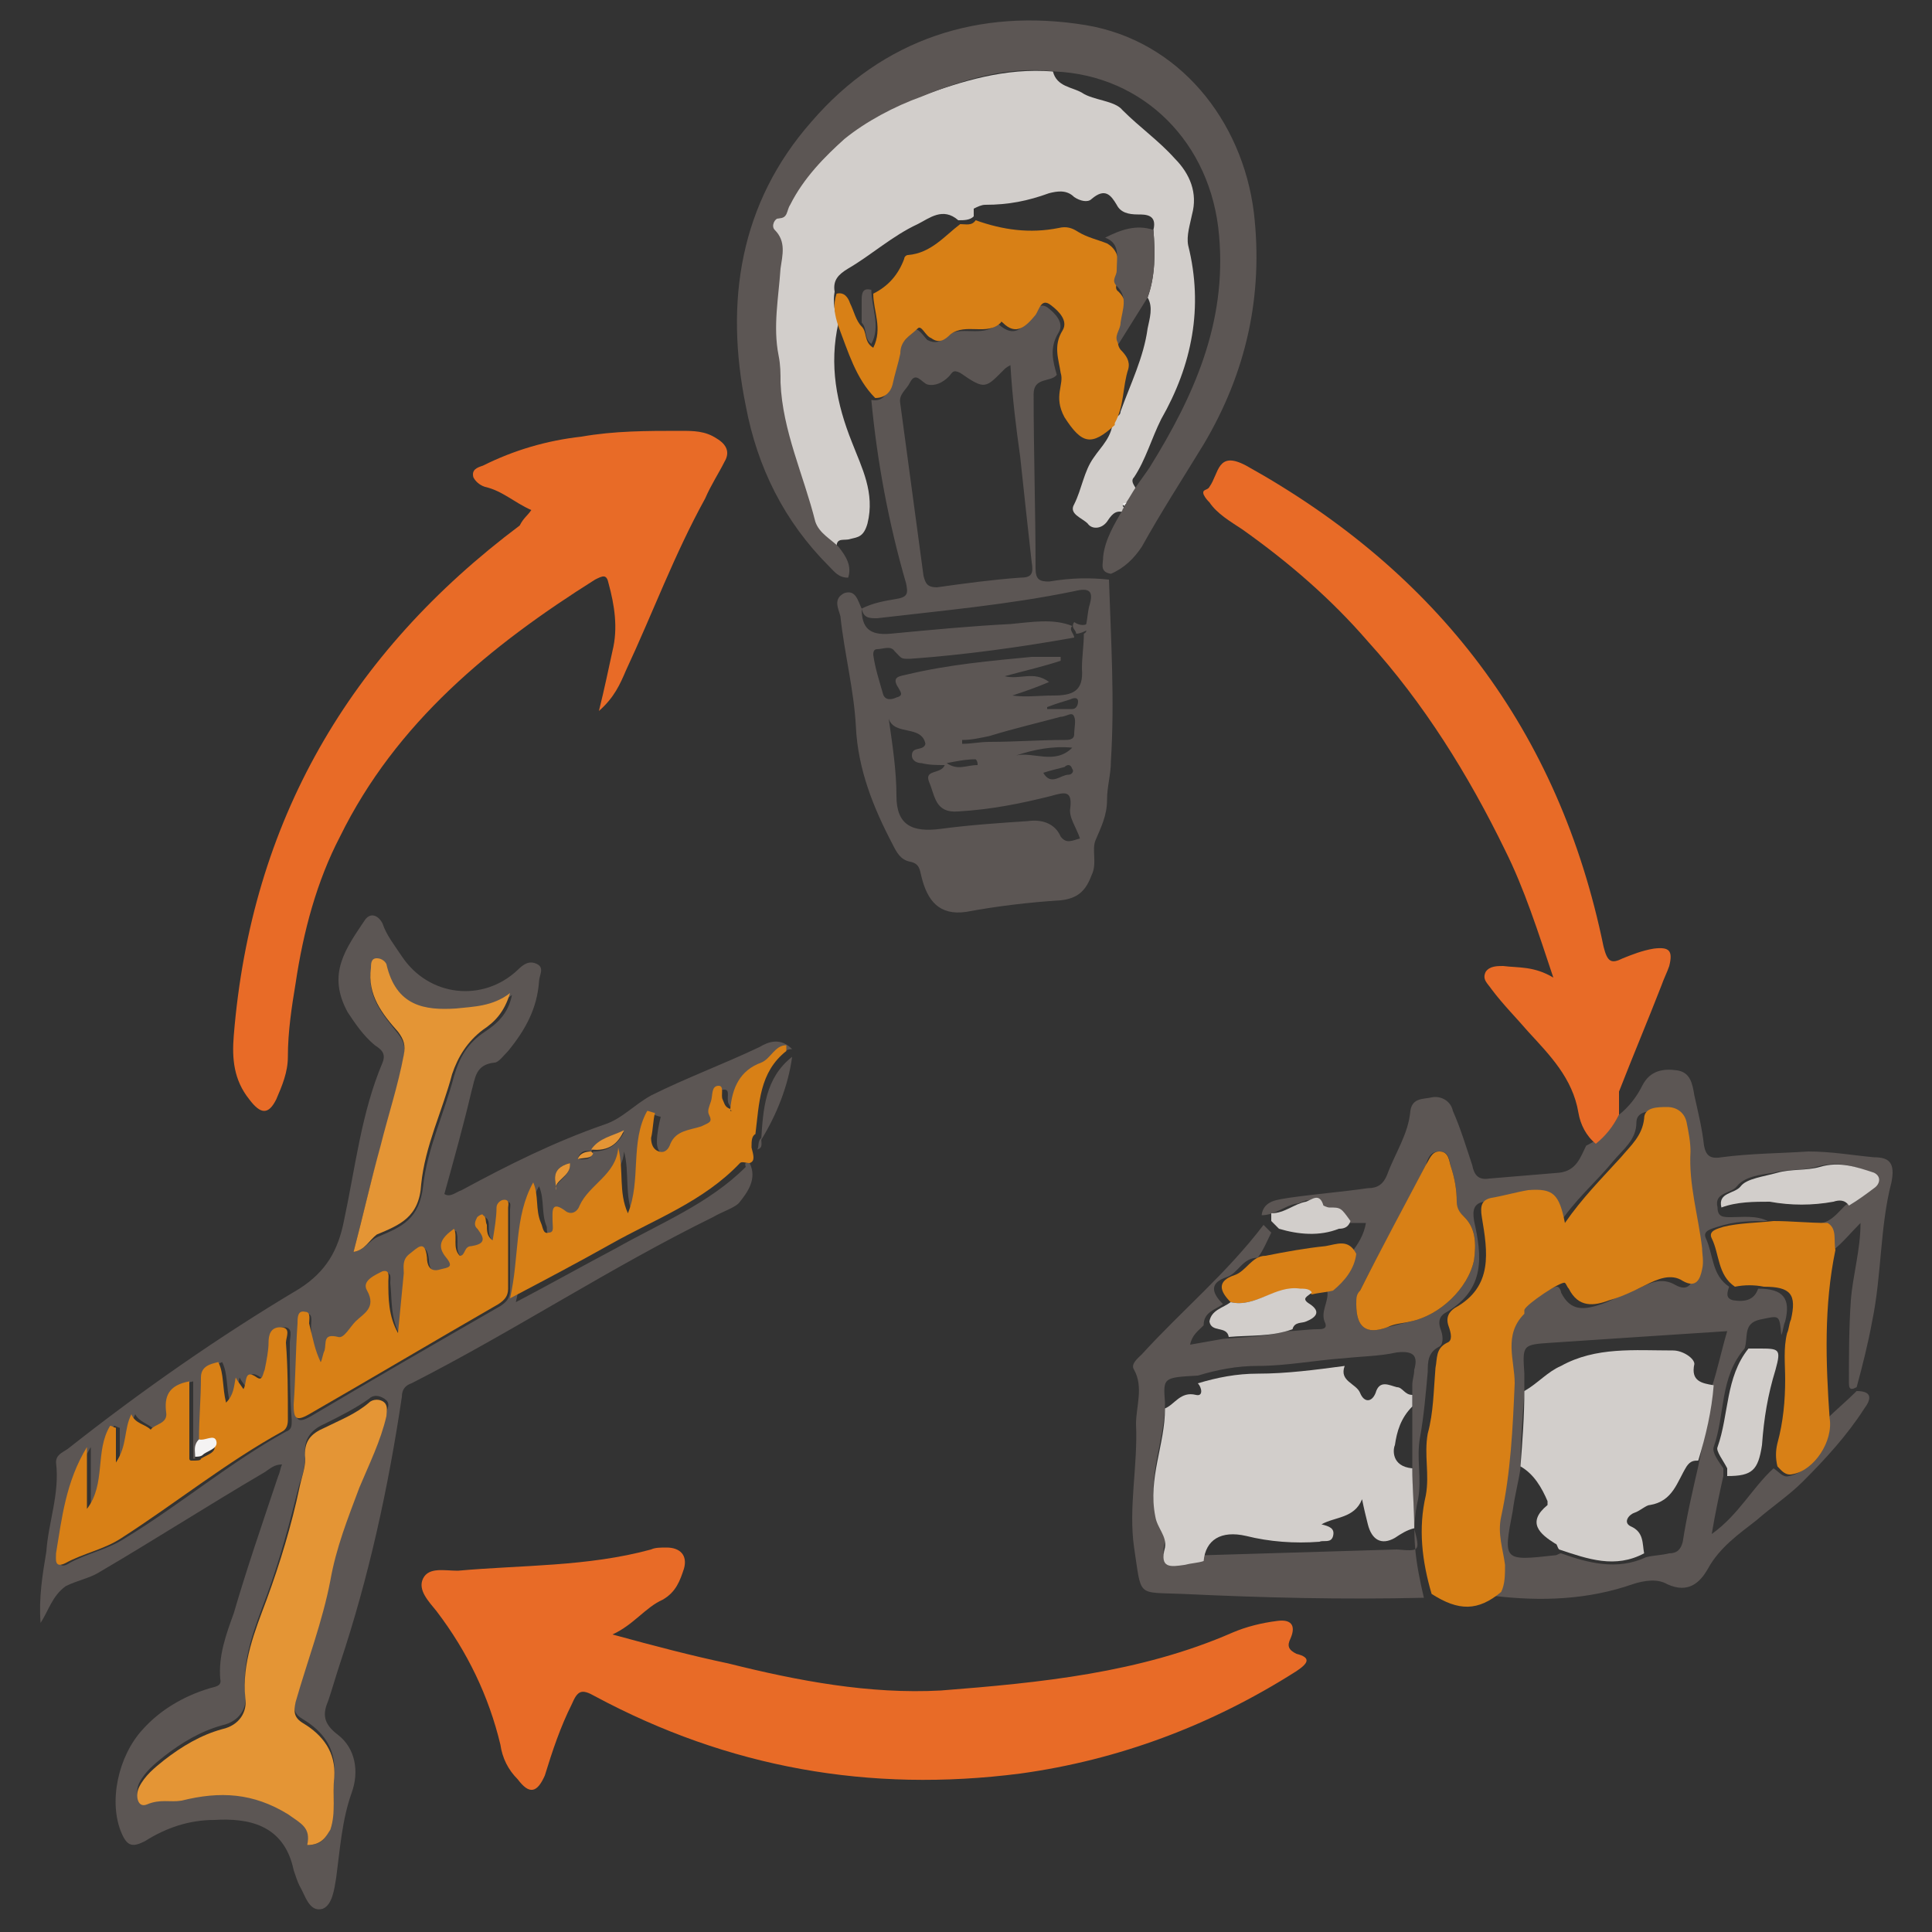 <?xml version="1.0" encoding="utf-8"?>
<!-- Generator: Adobe Illustrator 21.0.2, SVG Export Plug-In . SVG Version: 6.00 Build 0)  -->
<svg version="1.1" id="Layer_1" xmlns="http://www.w3.org/2000/svg" xmlns:xlink="http://www.w3.org/1999/xlink" x="0px" y="0px"
	 viewBox="0 0 100 100" style="enable-background:new 0 0 100 100;" xml:space="preserve">
<rect x="0" y="0" width="100" height="100" fill="#333333" stroke="none"/>
<style type="text/css">
	.st0{fill:#5C5654;}
	.st1{fill:#E86B27;}
	.st2{fill:#D2CECB;}
	.st3{fill:#D88016;}
	.st4{fill:#E49535;}
	.st5{fill:#F4F3F3;}
	.st6{fill:#FEFEFE;}
</style>
<g>
	<path class="st0" d="M38.8,60.2c0.4,0.8-0.1,1.5-0.5,2c-0.2,0.3-0.9,0.5-1.4,0.8c-5.3,2.6-10.3,5.9-15.6,8.6
		c-0.3,0.1-0.5,0.3-0.5,0.7c-0.7,4.7-1.7,9.3-3.2,13.8c-0.2,0.6-0.4,1.3-0.6,1.9c-0.3,0.7-0.3,1.2,0.5,1.8c0.9,0.7,1.1,1.9,0.7,3
		c-0.5,1.4-0.6,2.9-0.8,4.4c-0.1,0.6-0.2,1.4-0.7,1.6c-0.7,0.2-0.9-0.7-1.2-1.2c-0.1-0.2-0.2-0.5-0.3-0.8c-0.5-2.4-2.4-2.7-4.1-2.6
		c-1.3,0-2.5,0.4-3.6,1.1c-0.6,0.3-0.9,0.3-1.2-0.4c-0.7-1.6-0.2-4,1.1-5.4c0.9-1,2.1-1.7,3.4-2.1c0.3-0.1,0.7-0.1,0.6-0.5
		c-0.1-1.2,0.3-2.3,0.7-3.4c0.7-2.4,1.5-4.7,2.3-7.1c0.1-0.2,0.1-0.4,0.2-0.6c-0.4,0-0.6,0.2-0.9,0.4c-2.9,1.7-5.7,3.5-8.6,5.2
		c-0.5,0.3-1.1,0.4-1.7,0.7c-0.7,0.5-0.9,1.3-1.3,1.9c-0.1-1.3,0.1-2.5,0.3-3.7c0.1-1.5,0.7-3,0.5-4.6c0-0.4,0.3-0.5,0.6-0.7
		c3.8-3,7.8-5.8,12-8.3c1.4-0.9,2-2,2.3-3.5c0.6-2.8,0.9-5.6,2-8.2c0.2-0.5-0.1-0.7-0.4-0.9c-0.6-0.5-1-1.1-1.4-1.7
		c-1.1-2-0.1-3.3,0.9-4.8c0.3-0.4,0.7-0.2,0.9,0.2c0.2,0.6,0.6,1.1,1,1.7c1.4,2.1,4.2,2.4,6,0.7c0.3-0.3,0.6-0.5,1-0.3
		c0.4,0.2,0.1,0.6,0.1,0.9c-0.1,1.4-0.7,2.5-1.6,3.6c-0.2,0.2-0.5,0.6-0.7,0.6c-1,0.1-1,0.8-1.2,1.5C24,58.2,23.5,60,23,61.8
		c0.3,0.2,0.6-0.1,0.9-0.2c2.4-1.3,4.8-2.5,7.4-3.4c0.9-0.3,1.5-1,2.4-1.5c1.8-0.9,3.7-1.6,5.6-2.5c0.5-0.3,1.1-0.5,1.7,0.1
		c-0.6,0-0.8,0.7-1.3,0.9c-1.2,0.4-1.5,1.3-1.6,2.4l0,0c-0.2-0.1-0.3-0.3-0.4-0.5c-0.1-0.3,0.1-0.7-0.2-0.7c-0.5,0-0.4,0.5-0.4,0.8
		c0,0.2-0.2,0.5-0.1,0.7c0.2,0.5,0,0.5-0.4,0.6c-0.6,0.2-1.3,0.2-1.6,0.9c-0.1,0.2-0.3,0.5-0.6,0.4c-0.3-0.1-0.4-0.4-0.4-0.7
		c0-0.4,0.1-0.9,0.2-1.3c-0.1,0-0.3-0.1-0.4-0.1c-0.9,1.6-0.3,3.6-1,5.3c-0.5-1.1-0.2-2.3-0.5-3.4c-0.1,1.4-1.5,1.9-2,3
		c-0.1,0.3-0.4,0.5-0.7,0.3c-0.8-0.6-0.7,0-0.7,0.5c0,0.2,0.1,0.5-0.2,0.6c-0.4,0.1-0.4-0.3-0.4-0.5c-0.3-0.7-0.1-1.4-0.4-2.1
		c-1,1.8-0.7,3.9-1.2,6c1.9-1,3.5-1.9,5.2-2.8c2.3-1.3,4.8-2.3,6.7-4.2C38.5,60.1,38.7,60.2,38.8,60.2z M29.9,60
		c0.3,0,0.7,0.1,0.8-0.4c0.8,0,1.3-0.4,1.6-1c-0.6,0.3-1.3,0.4-1.7,1C30.3,59.5,30,59.6,29.9,60C29.9,60,29.8,60,29.9,60
		C29.8,60,29.8,60,29.9,60C29.8,60,29.9,60,29.9,60z M10.1,75.5C10.1,75.5,10.1,75.5,10.1,75.5c-0.1,0-0.1,0-0.1,0c0-1.3,0-2.6,0-4
		c-1.1,0.2-1.3,0.8-1.2,1.6c0.1,0.6-0.6,0.6-0.8,0.9c-0.3-0.3-0.8-0.4-1-0.8c-0.4,0.8-0.2,1.6-0.8,2.5c0-0.8,0-1.3,0-1.8
		c-0.1,0-0.2-0.1-0.3-0.1c-0.8,1.3-0.3,3-1.2,4.3c0-1,0-2,0-3.2c-1.1,1.8-1.2,3.7-1.6,5.5c-0.1,0.3-0.1,0.9,0.5,0.5
		c0.9-0.5,2-0.7,2.9-1.3c2.8-1.7,5.4-3.9,8.3-5.5c0.3-0.1,0.3-0.3,0.3-0.6c-0.1-1.3-0.1-2.6-0.1-4c0-0.3,0.2-0.8-0.3-0.8
		c-0.5,0-0.6,0.4-0.6,0.8c0,0.5-0.1,1-0.2,1.4c0,0.2-0.1,0.6-0.4,0.4c-0.7-0.5-0.6,0.2-0.7,0.6c-0.2-0.3-0.3-0.4-0.4-0.6
		c-0.1,0.4-0.1,0.8-0.5,1.3c-0.2-0.8-0.1-1.5-0.4-2.1c-0.4,0.2-0.9,0.2-0.9,0.8c0,1.1-0.1,2.1-0.1,3.2C10,74.8,10.1,75.1,10.1,75.5z
		 M15.9,95.5c0.8,0,1-0.4,1.2-1c0.3-0.9,0.1-1.8,0.2-2.7c0.1-1.3-0.6-2.2-1.6-2.8c-0.5-0.3-0.5-0.5-0.4-1.1c0.6-2.1,1.4-4.1,1.8-6.3
		c0.3-1.6,0.9-3.2,1.5-4.8c0.5-1.2,1.1-2.4,1.4-3.7c0.1-0.3,0.2-0.5-0.1-0.7c-0.3-0.2-0.6-0.2-0.8,0c-0.7,0.5-1.5,0.9-2.3,1.3
		c-0.7,0.3-1.1,0.8-1,1.6c0,0.5-0.1,1-0.3,1.5c-0.5,2-1,3.9-1.7,5.8c-0.6,1.6-1.3,3.3-1.1,5.1c0.1,0.7-0.3,1.4-1.2,1.6
		c-1.1,0.3-2.1,0.9-3,1.6c-0.5,0.4-1,0.8-1.3,1.4c-0.2,0.4-0.1,1.1,0.4,0.9c0.6-0.3,1.2,0,1.8-0.2c1.9-0.5,3.7-0.4,5.5,0.7
		C15.6,94.3,16.2,94.6,15.9,95.5z M16.6,70.5c-0.4-0.6-0.5-1.2-0.5-1.9c0-0.2,0.1-0.6-0.2-0.6c-0.4,0-0.4,0.3-0.4,0.6
		c-0.1,1.4-0.1,2.8-0.2,4.2c0,0.7,0.1,0.9,0.8,0.5c3.2-1.9,6.5-3.8,9.8-5.7c0.3-0.2,0.5-0.4,0.5-0.8c0-1.4,0-2.8,0-4.2
		c0-0.2,0.1-0.4-0.2-0.4c-0.2,0-0.4,0.1-0.4,0.4c-0.1,0.6-0.2,1.1-0.2,1.7c-0.3-0.2-0.3-0.5-0.3-0.8c0-0.2,0-0.4-0.2-0.5
		c-0.1,0-0.3,0-0.3,0.1c-0.2,0.2-0.2,0.5,0,0.6c0.5,0.5,0.3,0.8-0.3,0.9c-0.4,0-0.3,0.5-0.6,0.5c-0.4-0.4-0.1-0.9-0.3-1.4
		c-0.7,0.4-0.9,0.9-0.4,1.5c0.4,0.5,0.2,0.5-0.3,0.6c-0.6,0.2-0.7-0.3-0.7-0.6c-0.1-1-0.6-0.5-0.9-0.2c-0.3,0.2-0.2,0.6-0.3,1
		c-0.1,1-0.2,2.1-0.3,3.1c-0.5-0.9-0.4-1.8-0.5-2.7c0-0.2,0.1-0.6-0.3-0.5c-0.4,0.1-1.1,0.4-0.8,1c0.5,0.9-0.2,1.2-0.6,1.6
		c-0.3,0.3-0.6,0.8-0.9,0.8c-0.8-0.2-0.6,0.3-0.7,0.7C16.8,70.1,16.7,70.3,16.6,70.5z M18.3,64.8c0.6-0.1,0.8-0.6,1.3-0.8
		c1.2-0.5,2.1-0.9,2.3-2.6c0.2-1.9,1.1-3.8,1.6-5.7c0.3-1,0.7-1.7,1.6-2.3c0.6-0.4,1.2-0.9,1.4-1.9c-0.9,0.7-1.9,0.8-2.8,0.8
		C22,52.4,20.5,52.2,20,50c-0.1-0.3-0.2-0.4-0.5-0.3c-0.3,0-0.3,0.3-0.3,0.5c-0.2,1.4,0.6,2.3,1.4,3.3c0.3,0.4,0.4,0.7,0.3,1.2
		c-0.3,1.6-0.8,3.1-1.2,4.7C19.2,61.1,18.8,62.9,18.3,64.8z M28.8,61.6c-0.2-0.4,0.8-0.7,0.7-1.4C28.4,60.5,28.8,61.2,28.8,61.6z"/>
	<path class="st0" d="M83.8,57.7c0.5-0.4,0.9-0.9,1.2-1.5c0.4-0.8,1.1-0.9,1.8-0.8c0.7,0.1,0.8,0.7,0.9,1.3c0.2,0.9,0.4,1.7,0.5,2.6
		c0.1,0.5,0.3,0.7,0.9,0.6c1.5-0.2,3-0.2,4.5-0.3c1.2,0,2.3,0.2,3.4,0.3c0.8,0,1.1,0.3,0.9,1.3c-0.6,2.3-0.5,4.8-1,7.2
		c-0.2,1.1-0.5,2.3-0.8,3.4c-0.2,0.1-0.4,0.2-0.4-0.2c0-1.4,0-2.9,0.1-4.3c0.1-1.3,0.5-2.6,0.5-4c-0.5,0.5-0.9,1-1.4,1.4
		c-0.1-0.5,0.1-1.1-0.6-1.4c0.5-0.1,0.8-0.5,1.2-0.9c0.4-0.3,0.9-0.6,1.3-0.9c0.3-0.2,0.5-0.7,0-0.8c-0.9-0.4-1.8-0.6-2.8-0.3
		c-0.7,0.2-1.5,0.1-2.2,0.3c-0.7,0.1-1.5,0.2-1.9,0.7c-0.3,0.4-1.2,0.3-1,1.1c0,0.5,0.3,0.5,0.7,0.5c0.6,0,1.3-0.1,1.9,0.2
		c-0.9,0-1.7,0-2.6,0.3c-0.3,0.1-0.8,0.2-0.6,0.6c0.4,0.9,0.3,1.9,1.2,2.5c-0.1,0.3-0.2,0.6,0.2,0.7c0.6,0.1,1.1,0,1.3-0.6
		c1.3,0,1.7,0.5,1.4,1.7c-0.1,0.2-0.1,0.5-0.2,0.7c-0.1-1.1-0.1-1-1.1-0.8c-0.9,0.2-0.6,0.9-0.8,1.5c-1.3,1.5-1,3.4-1.6,5.1
		c-0.1,0.3,0.3,0.8,0.5,1.1c0,0.1,0,0.3,0,0.4c-0.2,0.9-0.4,1.8-0.6,3c1.4-1,2.1-2.4,3.2-3.4c0.3,0.2,0.5,0.5,0.8,0.4
		c1.1-0.2,2.1-1.7,1.9-2.9c0.5-0.5,1.1-1,1.6-1.5c0.9,0,0.7,0.5,0.4,0.9c-0.9,1.4-2,2.6-3.2,3.8c-0.7,0.7-1.6,1.3-2.4,2
		c-0.9,0.7-1.9,1.4-2.5,2.5c-0.4,0.7-1,1.3-2.1,0.8c-0.5-0.3-1.2-0.2-1.8,0c-2.3,0.8-4.7,0.9-7.2,0.6c0.2-0.5,0.2-0.9,0.2-1.4
		c0-0.8-0.4-1.6-0.2-2.5c0.6-2.3,0.6-4.6,0.7-6.9c0.1-1.2-0.6-2.6,0.5-3.6c0,0,0-0.1,0-0.2c0.1-0.2,1.9-1.5,2.1-1.4
		c0.1,0,0.2,0.2,0.2,0.3c0.5,1,1.2,0.9,2.1,0.6c0.6-0.2,1.2-0.6,1.9-0.8c0.6-0.3,1.2-0.6,1.9-0.2c0.7,0.4,0.9-0.1,1-0.6
		c0.1-0.3,0-0.7,0-1.1c-0.2-1.7-0.6-3.3-0.6-5c0-0.5-0.1-1-0.2-1.5c-0.1-0.5-0.5-0.8-1-0.8c-0.5,0-1.2,0-1.2,0.6
		c0,0.9-0.7,1.4-1.2,2c-0.9,1.1-2,2-2.9,3.4c-0.2-1.5-0.5-1.8-1.9-1.7c-0.6,0-1.3,0.2-1.9,0.4c-0.5,0.1-0.6,0.4-0.5,1
		c0.4,1.8,0.6,3.5-1.4,4.7c-0.4,0.2-0.5,0.5-0.3,1c0.1,0.3,0.1,0.7-0.1,0.8c-0.6,0.3-0.6,0.8-0.6,1.3c-0.1,1.1-0.2,2.3-0.4,3.4
		c-0.2,1.1,0.1,2.1-0.1,3.2c-0.4,1.7-0.1,3.4,0.3,5.1c-4.2,0.1-8.3,0-12.5-0.2c-2.4-0.1-2.1,0.2-2.5-2.4c-0.3-2.1,0.2-4.2,0.1-6.4
		c0-0.9,0.4-1.9-0.1-2.8c-0.2-0.3,0.2-0.6,0.4-0.8c2.1-2.3,4.4-4.2,6.3-6.7c0.1,0.1,0.3,0.3,0.4,0.4c-0.2,0.4-0.4,0.9-0.7,1.3
		c-0.8,0-1,0.8-1.6,1c-0.9,0.3-0.8,0.8-0.2,1.4c-0.4,0.3-1,0.4-1,1.1c-0.3,0.3-0.6,0.5-0.7,1c0.6-0.1,1.1-0.2,1.7-0.3
		c1.1-0.1,2.2-0.1,3.3-0.4c0.5,0,1.1-0.1,1.6-0.1c0.2,0,0.5,0,0.4-0.3c-0.3-0.6,0.2-1.1,0.1-1.7c0.7-0.5,1.2-1,1.2-1.9
		c0.4-0.5,0.7-1,0.8-1.6c-0.5,0-0.9,0-1.3,0c-0.5-0.7-0.5-0.7-1.1-0.7c-0.1,0-0.3,0-0.3-0.1c-0.2-0.7-0.6-0.2-0.9-0.2
		c-0.6,0.1-1.1,0.6-1.8,0.6c0.1-0.8,0.9-0.8,1.4-0.9c1.4-0.2,2.7-0.3,4.1-0.5c0.5,0,0.8-0.2,1-0.7c0.4-1.1,1.1-2.1,1.2-3.3
		c0.1-0.7,0.7-0.6,1.1-0.7c0.5-0.1,1,0.2,1.1,0.7c0.4,0.9,0.7,1.9,1,2.8c0.1,0.5,0.3,0.8,0.9,0.7c1.2-0.1,2.4-0.2,3.6-0.3
		c0.9-0.1,1.1-0.8,1.4-1.4C83.1,58.8,83.5,58.3,83.8,57.7z M88.6,71.8c0.3-0.9,0.5-1.9,0.8-2.9c-3.1,0.2-6.1,0.4-9.1,0.6
		c-1.5,0.1-1.5,0.1-1.4,1.6c0,0.3,0,0.6,0,1c-0.1,1.3-0.2,2.6-0.2,3.9c-0.1,0.7-0.3,1.4-0.4,2.2c-0.5,2.6-0.5,2.6,2.2,2.3
		c0.1,0,0.2-0.1,0.3-0.1c1.4,0.5,2.9,0.9,4.4,0.2c0.4-0.1,0.8-0.1,1.2-0.2c0.4,0,0.6-0.2,0.7-0.6c0.2-1.3,0.5-2.6,0.8-3.9
		C88.2,74.4,88.5,73.1,88.6,71.8z M73.2,79.1c0-1-0.1-2-0.1-3.1c0-1.2,0-2.5,0-3.7c0-0.2,0-0.4,0-0.6c0-0.3,0.1-0.5,0.1-0.8
		c0.2-0.7,0-1-0.9-0.9c-0.9,0.2-1.8,0.2-2.7,0.3c-1.5,0.1-3,0.4-4.5,0.4c-1.1,0-2.1,0.2-3.1,0.5c-1.8,0.1-1.8,0.1-1.7,1.4
		c0,1.9-0.9,3.7-0.5,5.6c0.1,0.6,0.6,1,0.5,1.6c-0.3,1.1,0.3,1,1,0.9c0.3-0.1,0.6-0.1,1-0.2c3.3-0.1,6.7-0.2,10-0.3
		C73.5,80.3,73.5,80.3,73.2,79.1z M70.2,67.5c0,1.2,0.5,1.6,1.6,1.2c0.4-0.1,0.8-0.2,1.2-0.3c1.5-0.3,3-1.7,3.3-3.2
		c0.1-0.8,0.1-1.6-0.5-2.2c-0.3-0.3-0.5-0.5-0.4-0.8c0-0.6-0.1-1.2-0.3-1.8C75,60,75,59.6,74.5,59.6c-0.5,0-0.6,0.4-0.7,0.7
		c-1.1,2.2-2.3,4.3-3.4,6.5C70.3,67,70.2,67.2,70.2,67.5z"/>
	<path class="st1" d="M31.7,84.6c2.2,0.6,4.1,1.1,6,1.5c3.6,0.9,7.3,1.6,11,1.4c5.1-0.4,10.3-0.9,15.1-3c0.7-0.3,1.5-0.5,2.3-0.6
		c0.7-0.1,1,0.2,0.7,0.9c-0.2,0.4-0.1,0.6,0.3,0.8c0.8,0.2,0.6,0.5,0,0.9c-4.4,2.8-9.2,4.6-14.3,5.3c-7.8,1-15.1-0.3-22-4
		c-0.7-0.4-0.9-0.3-1.2,0.4c-0.6,1.2-1,2.4-1.4,3.7c-0.4,0.9-0.8,1-1.4,0.2c-0.5-0.5-0.8-1.1-0.9-1.8c-0.6-2.5-1.7-4.8-3.3-6.9
		c-0.4-0.5-1-1.1-0.7-1.7c0.3-0.6,1.1-0.4,1.8-0.4c3.3-0.3,6.7-0.2,10-1.1c0.2-0.1,0.5-0.1,0.8-0.1c0.7,0,1.1,0.4,0.9,1.1
		c-0.2,0.6-0.4,1.2-1.1,1.6C33.4,83.2,32.8,84.1,31.7,84.6z"/>
	<path class="st2" d="M43.4,16.7c-0.5,2.2-0.1,4.2,0.7,6.2c0.5,1.3,1.2,2.6,0.8,4.2c-0.2,0.7-0.5,0.7-0.9,0.8
		c-0.3,0.1-0.7-0.1-0.7,0.4c-0.4-0.4-1-0.7-1.2-1.3c-0.6-2.4-1.7-4.7-1.8-7.2c0-0.5,0-1-0.1-1.4c-0.3-1.5,0-3,0.1-4.5
		c0.1-0.8,0.3-1.4-0.3-2c-0.2-0.2,0-0.6,0.2-0.6c0.5,0,0.5-0.4,0.6-0.7c0.6-1.4,1.7-2.5,2.8-3.4c1.1-0.9,2.6-1.7,4-2.2
		c2.2-0.8,4.4-1.5,6.9-1.3c0.2,0.8,1,0.8,1.5,1.1c0.6,0.4,1.7,0.4,2.1,0.9C59,6.6,60,7.3,60.8,8.2C61.6,9,62,10,61.7,11.1
		c-0.1,0.5-0.3,1.1-0.2,1.6c0.8,3.2,0.2,6.2-1.4,9c-0.5,1-0.8,2.1-1.4,3c-0.2,0.2,0,0.4,0.1,0.6c-0.2,0.3-0.3,0.5-0.5,0.8
		c-0.1,0-0.3,0-0.1,0.2c0,0.1-0.1,0.1-0.1,0.2c-0.4-0.1-0.6,0.2-0.8,0.5c-0.3,0.4-0.8,0.4-1,0.1c-0.3-0.3-1-0.5-0.7-1
		c0.4-0.8,0.5-1.7,1-2.4c0.4-0.6,1-1.1,1-2c0,0,0-0.1,0-0.1c0.2,0,0.4-0.1,0.4-0.3c0.5-1.4,1.2-2.8,1.4-4.3c0.1-0.5,0.3-1.1,0-1.6
		c0.4-1.1,0.4-2.3,0.3-3.5c0.2-0.8-0.4-0.8-0.8-0.8c-0.5,0-0.9-0.1-1.1-0.5c-0.3-0.5-0.6-0.9-1.3-0.3c-0.2,0.2-0.6,0.1-0.9-0.1
		c-0.4-0.4-0.9-0.3-1.3-0.2c-1.1,0.4-2.1,0.6-3.3,0.6c-0.2,0-0.4,0.1-0.6,0.2c0,0,0,0-0.1,0c0,0,0.1,0,0.1,0c0,0.1,0,0.3,0,0.4
		c-0.2,0.2-0.5,0.2-0.8,0.2c-0.8-0.7-1.5-0.1-2.1,0.2c-1.3,0.6-2.4,1.6-3.6,2.3c-0.5,0.3-0.8,0.6-0.7,1.2
		C43.1,15.6,43.2,16.2,43.4,16.7z"/>
	<path class="st0" d="M57.4,30c0.1,3.1,0.3,6.2,0.1,9.4c0,0.7-0.2,1.3-0.2,2c0,0.8-0.3,1.4-0.6,2.1c-0.2,0.5,0.1,1.2-0.2,1.8
		c-0.3,0.8-0.7,1.2-1.6,1.3c-1.6,0.1-3.3,0.3-4.9,0.6c-1.4,0.2-2-0.6-2.3-1.8c-0.1-0.4-0.1-0.7-0.6-0.8c-0.5-0.1-0.7-0.5-0.9-0.9
		c-1-1.9-1.8-3.9-1.9-6.1c-0.1-1.9-0.6-3.8-0.8-5.7c-0.1-0.4-0.4-0.9,0.2-1.2c0.6-0.2,0.7,0.4,0.9,0.8c0,1,0.4,1.4,1.5,1.3
		c2.1-0.2,4.2-0.4,6.2-0.5c1.1-0.1,2.2-0.3,3.2,0.1c-0.2,0.2,0.1,0.4,0.1,0.6c-2.8,0.5-5.7,0.9-8.5,1.1c-0.5,0-0.4,0-0.8-0.4
		c-0.2-0.3-0.6-0.1-0.9-0.1c-0.2,0-0.2,0.2-0.2,0.3c0.1,0.7,0.3,1.3,0.5,2c0.1,0.4,0.5,0.3,0.7,0.2c0.4-0.1,0.2-0.3,0.1-0.5
		c-0.4-0.6,0.1-0.6,0.5-0.7c2.1-0.5,4.3-0.7,6.4-0.9c0.5,0,1,0,1.5,0c0,0.1,0,0.2,0,0.2c-0.9,0.3-1.8,0.5-2.9,0.8
		c0.8,0.2,1.5-0.3,2.3,0.3c-0.7,0.3-1.3,0.5-1.9,0.7c0.7,0.1,1.4,0,2.1,0c1,0,1.6-0.2,1.5-1.4c0-0.6,0.1-1.2,0.1-1.8
		c0.2-0.1,0.1-0.2,0.1-0.4c0.1-0.4,0.1-0.8,0.2-1.1c0.2-0.7,0-0.9-0.8-0.7c-3.4,0.7-6.8,1-10.2,1.4c-0.4,0-0.7,0-0.8-0.5
		c0.6-0.3,1.2-0.4,1.8-0.5c0.6-0.1,0.6-0.3,0.5-0.8c-0.9-3.1-1.5-6.3-1.8-9.5c0.5,0.1,0.8-0.2,0.9-0.7c0.2-0.5,0.4-1,0.4-1.6
		c0.1-0.6,0.6-0.9,0.9-1.3c0.2-0.2,0.5,0.3,0.7,0.5c0.4,0.2,0.7,0.1,1-0.2c0.7-0.6,1.8,0.1,2.6-0.6c0,0,0.1,0,0.1,0
		c0.8,0.7,1.2,0.2,1.7-0.4c0.2-0.2,0.3-0.8,0.8-0.5c0.4,0.3,0.9,0.8,0.6,1.3c-0.5,0.8-0.3,1.5-0.1,2.2c-0.3,0.4-1.2,0.1-1.2,1
		c0,3,0.1,6,0.1,9c0,0.6,0.2,0.7,0.7,0.7C55.5,29.9,56.4,29.9,57.4,30z M51.2,38.1c-0.5,0.1-0.9,0.2-1.4,0.2c0,0.1,0,0.1,0,0.2
		c0.5,0,0.9-0.1,1.4-0.1c1.3,0,2.6-0.1,3.9-0.1c0.2,0,0.5,0,0.5-0.3c0-0.3,0.1-0.7,0-0.9c-0.1-0.3-0.4,0-0.7,0
		C53.8,37.4,52.5,37.7,51.2,38.1z M52.3,18.9c-0.2,0.1-0.3,0.2-0.3,0.2c-1,1-1,1.1-2.3,0.2c-0.4-0.2-0.4,0-0.6,0.2
		c-0.3,0.3-0.7,0.5-1.1,0.4c-0.3-0.1-0.6-0.7-0.9-0.1c-0.2,0.4-0.6,0.6-0.5,1.1c0.4,3,0.8,5.9,1.2,8.9c0.1,0.4,0.2,0.6,0.7,0.6
		c1.4-0.2,2.9-0.4,4.3-0.5c0.6,0,0.7-0.2,0.6-0.8c-0.2-1.8-0.4-3.6-0.6-5.5C52.6,22.2,52.4,20.6,52.3,18.9z M55.9,43.4
		c-0.2-0.6-0.6-1.1-0.5-1.6c0.1-0.9-0.3-0.8-1-0.6c-1.6,0.4-3.1,0.7-4.8,0.8c-1.2,0.1-1.2-0.8-1.5-1.5c-0.3-0.7,0.6-0.4,0.8-0.9
		c-0.4,0-0.8,0-1.2-0.1c-0.2,0-0.5-0.1-0.5-0.4c0-0.5,0.6-0.2,0.7-0.6c-0.2-1-1.6-0.4-1.9-1.3c0.2,1.4,0.4,2.7,0.4,4
		c0,1.5,0.8,1.9,2.3,1.7c1.5-0.2,3-0.3,4.5-0.4c0.7-0.1,1.4,0.1,1.7,0.8C55.2,43.7,55.5,43.5,55.9,43.4z M55.5,38.7
		c-1-0.1-2,0.1-2.9,0.4C53.5,38.9,54.6,39.6,55.5,38.7z M54,40c0.4,0.7,0.9,0.1,1.3,0.1c0.2,0,0.3-0.2,0.2-0.3
		c-0.1-0.3-0.3-0.2-0.4-0.1C54.7,39.8,54.3,39.9,54,40z M54.2,36.6c0,0,0,0.1,0,0.1c0.4,0,0.9,0,1.3,0c0.2,0,0.3-0.2,0.3-0.4
		c0-0.2-0.2-0.2-0.4-0.1C55.1,36.3,54.7,36.4,54.2,36.6z M49,39.5c0.6,0.4,1,0.1,1.6,0.1c0-0.1,0-0.2-0.1-0.3
		C50,39.3,49.5,39.4,49,39.5z"/>
	<path class="st1" d="M27.5,26.4c-0.9-0.4-1.5-1-2.4-1.2c-0.3-0.1-0.5-0.3-0.6-0.5c-0.1-0.4,0.2-0.5,0.5-0.6
		c1.6-0.8,3.3-1.3,5.1-1.5c1.7-0.3,3.4-0.3,5.1-0.3c0.7,0,1.3,0,1.9,0.4c0.5,0.3,0.7,0.7,0.4,1.2c-0.3,0.6-0.7,1.2-1,1.9
		c-1.6,2.9-2.7,5.9-4.1,8.9c-0.3,0.7-0.6,1.4-1.4,2.1c0.3-1.2,0.5-2.2,0.7-3.1c0.3-1.2,0.1-2.4-0.2-3.5c-0.1-0.5-0.3-0.4-0.7-0.2
		c-5.4,3.4-10.3,7.4-13.2,13.3c-1.2,2.3-1.9,4.9-2.3,7.6c-0.2,1.2-0.4,2.5-0.4,3.8c0,0.8-0.3,1.5-0.6,2.2c-0.4,0.8-0.8,0.8-1.4,0
		c-0.8-1-0.9-2.1-0.8-3.3c0.9-11.1,6-19.8,14.8-26.4C27.1,26.8,27.3,26.7,27.5,26.4z"/>
	<path class="st1" d="M83.8,57.7c-0.3,0.6-0.7,1.1-1.2,1.5c-0.5-0.4-0.8-1-0.9-1.6c-0.3-1.8-1.5-3-2.6-4.2c-0.6-0.7-1.3-1.4-1.9-2.2
		c-0.2-0.3-0.5-0.5-0.3-0.9c0.2-0.3,0.6-0.3,0.9-0.3c0.8,0.1,1.6,0,2.6,0.6c-0.8-2.4-1.5-4.6-2.5-6.6c-1.9-3.9-4.2-7.6-7.1-10.8
		c-1.9-2.2-4.1-4.1-6.5-5.8c-0.6-0.4-1.3-0.8-1.7-1.4c-0.1-0.1-0.2-0.2-0.3-0.4c-0.1-0.3,0.2-0.2,0.3-0.4c0.5-0.7,0.4-1.9,1.9-1.1
		c9.9,5.5,16.2,13.7,18.5,24.9c0.2,0.8,0.4,0.9,1,0.6c0.5-0.2,1-0.4,1.6-0.5c0.8-0.1,1,0.1,0.8,0.9c-0.1,0.3-0.3,0.7-0.4,1
		c-0.7,1.8-1.5,3.7-2.2,5.5C83.8,56.9,83.8,57.3,83.8,57.7z"/>
	<path class="st0" d="M58.3,26c0.2-0.3,0.3-0.5,0.5-0.8c0.2-0.3,0.5-0.7,0.7-1c2.3-3.7,4-7.5,3.6-12c-0.4-4.8-3.9-8.3-8.5-8.5
		c-2.4-0.3-4.7,0.4-6.9,1.3c-1.4,0.5-2.9,1.3-4,2.2c-1,0.9-2.1,2-2.8,3.4c-0.2,0.3-0.1,0.7-0.6,0.7c-0.2,0-0.4,0.4-0.2,0.6
		c0.6,0.6,0.4,1.3,0.3,2c-0.1,1.5-0.4,3-0.1,4.5c0.1,0.5,0.1,0.9,0.1,1.4c0.1,2.5,1.2,4.8,1.8,7.2c0.2,0.6,0.8,0.9,1.2,1.3
		c0.4,0.5,0.7,1,0.5,1.6c-0.5,0-0.7-0.3-1-0.6c-2.3-2.3-3.7-5.1-4.3-8.3c-1.1-5.4-0.3-10.5,3.4-14.7c3.7-4.3,8.7-5.9,14.2-5
		c4.8,0.8,8.1,4.9,8.7,9.7c0.5,4.3-0.4,8.3-2.6,12c-1.1,1.8-2.2,3.5-3.2,5.3c-0.4,0.6-0.9,1.1-1.6,1.4c-0.6-0.1-0.4-0.5-0.4-0.9
		c0.1-0.9,0.6-1.7,1-2.4c0-0.1,0.1-0.1,0.1-0.2C58.2,26.2,58.2,26.1,58.3,26z"/>
	<path class="st3" d="M74.1,82.5c-0.5-1.7-0.7-3.4-0.3-5.1c0.2-1.1-0.1-2.1,0.1-3.2c0.3-1.1,0.3-2.2,0.4-3.4c0.1-0.5,0-1,0.6-1.3
		c0.3-0.1,0.2-0.5,0.1-0.8c-0.2-0.5,0-0.8,0.3-1c2-1.1,1.7-2.9,1.4-4.7c-0.1-0.6,0-0.9,0.5-1c0.6-0.1,1.3-0.3,1.9-0.4
		c1.3-0.1,1.6,0.2,1.9,1.7c0.9-1.3,1.9-2.3,2.9-3.4c0.5-0.6,1.1-1.1,1.2-2c0-0.6,0.7-0.6,1.2-0.6c0.5,0,0.9,0.3,1,0.8
		c0.1,0.5,0.2,1,0.2,1.5c-0.1,1.7,0.4,3.3,0.6,5c0,0.3,0.1,0.7,0,1.1c-0.1,0.5-0.3,1-1,0.6c-0.6-0.4-1.3-0.1-1.9,0.2
		c-0.6,0.3-1.2,0.6-1.9,0.8c-0.8,0.3-1.6,0.4-2.1-0.6c-0.1-0.1-0.1-0.2-0.2-0.3c-0.2-0.1-2,1.1-2.1,1.4c0,0.1,0,0.2,0,0.2
		c-1.1,1.1-0.5,2.4-0.5,3.6c-0.1,2.3-0.2,4.6-0.7,6.9c-0.2,0.9,0.1,1.7,0.2,2.5c0,0.5,0,1-0.2,1.4C76.5,83.4,75.5,83.4,74.1,82.5z"
		/>
	<path class="st3" d="M54.9,19.3c-0.1-0.7-0.4-1.4,0.1-2.2c0.3-0.5-0.2-1-0.6-1.3c-0.5-0.4-0.6,0.2-0.8,0.5c-0.5,0.6-1,1.1-1.7,0.4
		c0,0-0.1-0.1-0.1,0c-0.7,0.7-1.8,0-2.6,0.6c-0.3,0.3-0.6,0.5-1,0.2c-0.3-0.1-0.5-0.7-0.7-0.5c-0.4,0.4-0.9,0.6-0.9,1.3
		c-0.1,0.5-0.3,1.1-0.4,1.6c-0.1,0.4-0.4,0.7-0.9,0.7c-1-1-1.4-2.4-1.9-3.7c-0.2-0.6-0.3-1.1-0.1-1.7c0.4-0.1,0.6,0.2,0.7,0.5
		c0.2,0.4,0.3,0.9,0.6,1.2c0.3,0.3,0.1,0.8,0.6,1.1c0.5-1,0-1.9,0-2.8c0.8-0.4,1.3-1,1.6-1.8c0-0.1,0.1-0.2,0.2-0.2
		c1.2-0.1,1.9-1,2.7-1.6c0.3,0,0.6,0.1,0.8-0.2c1.4,0.5,2.8,0.7,4.3,0.4c0.4-0.1,0.7,0,1,0.2c0.5,0.3,1,0.4,1.5,0.6
		c0.7,0.4,0.6,1.1,0.6,1.7c0,0.3-0.3,0.6,0,0.8c0.6,0.6,0.3,1.2,0.2,1.9c-0.1,0.4-0.4,0.7-0.1,1.1c0.3,0.3,0.5,0.6,0.4,1
		c-0.3,0.9-0.2,1.9-0.7,2.8c0,0,0,0.1,0,0.1c-1.2,1.1-1.7,1-2.6-0.4C54.5,20.5,55.1,19.9,54.9,19.3z"/>
	<path class="st3" d="M38.8,60.2c-0.2,0-0.4-0.1-0.5,0c-1.9,2-4.4,2.9-6.7,4.2c-1.6,0.9-3.3,1.8-5.2,2.8c0.5-2.2,0.2-4.2,1.2-6
		c0.3,0.7,0.1,1.4,0.4,2.1c0.1,0.2,0.1,0.6,0.4,0.5c0.3,0,0.2-0.3,0.2-0.6c0-0.5-0.1-1.1,0.7-0.5c0.3,0.2,0.6,0,0.7-0.3
		c0.5-1.1,1.9-1.6,2-3c0.3,1.2,0,2.3,0.5,3.4c0.7-1.7,0.1-3.7,1-5.3c0.1,0,0.3,0.1,0.4,0.1c-0.1,0.4-0.1,0.9-0.2,1.3
		c0,0.3,0.1,0.6,0.4,0.7c0.3,0.1,0.5-0.1,0.6-0.4c0.3-0.7,1-0.7,1.6-0.9c0.4-0.2,0.6-0.2,0.4-0.6c-0.1-0.2,0-0.4,0.1-0.7
		c0.1-0.3,0-0.8,0.4-0.8c0.3,0,0.1,0.5,0.2,0.7c0.1,0.2,0.1,0.4,0.4,0.5c0,0,0,0.1,0,0.1c0,0,0,0,0.1,0c0,0-0.1,0-0.1-0.1
		c0.1-1.1,0.5-2,1.6-2.4c0.5-0.2,0.7-0.9,1.3-0.9c0,0.1,0,0.2,0,0.3c-1.4,1.1-1.4,2.7-1.6,4.3c0,0,0,0,0,0c-0.2,0.1-0.2,0.4-0.2,0.6
		c0,0,0,0.1,0,0.1c0,0,0,0,0,0C39,59.8,39.1,60.1,38.8,60.2z"/>
	<path class="st2" d="M65.8,62.8c0.7,0,1.2-0.5,1.8-0.6c0.3-0.1,0.7-0.5,0.9,0.2c0,0,0.2,0.1,0.3,0.1c0.6,0,0.6,0,1.1,0.7
		c-0.1,0.3-0.3,0.4-0.6,0.4c-1,0.4-2.1,0.3-3.1,0c-0.1-0.1-0.3-0.3-0.4-0.4C65.8,63.1,65.8,63,65.8,62.8z"/>
	<path class="st0" d="M39.4,59c0.1-1.6,0.2-3.2,1.6-4.3C40.8,56.2,40.2,57.7,39.4,59z"/>
	<path class="st0" d="M39.2,59.5c0.1-0.2,0-0.4,0.2-0.6C39.4,59.2,39.5,59.4,39.2,59.5z"/>
	<path class="st0" d="M39.2,59.6C39.2,59.6,39.1,59.6,39.2,59.6C39.1,59.6,39.2,59.6,39.2,59.6z"/>
	<path class="st4" d="M15.9,95.5c0.2-0.9-0.3-1.1-1-1.6c-1.8-1.1-3.5-1.2-5.5-0.7c-0.6,0.1-1.1-0.1-1.8,0.2
		c-0.5,0.2-0.6-0.5-0.4-0.9c0.3-0.6,0.8-1,1.3-1.4c0.9-0.7,1.9-1.3,3-1.6c0.9-0.2,1.3-0.9,1.2-1.6c-0.2-1.8,0.5-3.5,1.1-5.1
		c0.7-1.9,1.3-3.9,1.7-5.8c0.1-0.5,0.3-1,0.3-1.5c-0.1-0.9,0.3-1.3,1-1.6c0.8-0.4,1.6-0.7,2.3-1.3c0.2-0.2,0.6-0.2,0.8,0
		c0.2,0.2,0.1,0.5,0.1,0.7c-0.3,1.3-0.9,2.5-1.4,3.7c-0.6,1.6-1.2,3.1-1.5,4.8c-0.4,2.1-1.2,4.2-1.8,6.3c-0.1,0.5-0.1,0.8,0.4,1.1
		c1,0.6,1.7,1.5,1.6,2.8c-0.1,0.9,0.1,1.8-0.2,2.7C16.9,95,16.7,95.5,15.9,95.5z"/>
	<path class="st3" d="M10.3,74.5c0-1.1,0.1-2.1,0.1-3.2c0-0.6,0.5-0.7,0.9-0.8c0.3,0.6,0.2,1.3,0.4,2.1c0.4-0.4,0.4-0.8,0.5-1.3
		c0.1,0.2,0.2,0.3,0.4,0.6c0.2-0.3,0-1.1,0.7-0.6c0.3,0.2,0.3-0.2,0.4-0.4c0.1-0.5,0.2-1,0.2-1.4c0-0.4,0.1-0.8,0.6-0.8
		c0.6,0,0.3,0.5,0.3,0.8c0.1,1.3,0.1,2.6,0.1,4c0,0.3-0.1,0.5-0.3,0.6c-2.9,1.6-5.5,3.7-8.3,5.5c-0.9,0.6-2,0.8-2.9,1.3
		c-0.6,0.3-0.5-0.2-0.5-0.5c0.3-1.8,0.5-3.7,1.6-5.5c0,1.2,0,2.2,0,3.2c1-1.3,0.4-3,1.2-4.3c0.1,0,0.2,0.1,0.3,0.1
		c0,0.5,0,1.1,0,1.8c0.6-0.9,0.4-1.7,0.8-2.5c0.2,0.5,0.7,0.5,1,0.8c0.2-0.3,0.9-0.3,0.8-0.9c-0.1-0.8,0.1-1.4,1.2-1.6
		c0,1.4,0,2.7,0,4c0,0,0,0.1,0.1,0.1c0,0,0.1,0,0.1,0c0.2,0,0.4,0,0.4-0.1c0.3-0.2,0.8-0.3,0.7-0.7C11.2,74.3,10.7,74.6,10.3,74.5z"
		/>
	<path class="st3" d="M16.6,70.5c0.1-0.2,0.1-0.4,0.2-0.6c0.1-0.4-0.1-0.9,0.7-0.7c0.3,0.1,0.6-0.5,0.9-0.8c0.4-0.4,1.1-0.7,0.6-1.6
		c-0.3-0.5,0.4-0.8,0.8-1c0.4-0.1,0.3,0.3,0.3,0.5c0,0.9,0,1.8,0.5,2.7c0.1-1,0.2-2.1,0.3-3.1c0-0.3-0.1-0.7,0.3-1
		c0.4-0.3,0.8-0.8,0.9,0.2c0,0.3,0.1,0.8,0.7,0.6c0.4-0.1,0.7-0.1,0.3-0.6c-0.5-0.6-0.3-1,0.4-1.5c0.2,0.4-0.1,1,0.3,1.4
		c0.3,0,0.2-0.5,0.6-0.5c0.6-0.1,0.8-0.3,0.3-0.9c-0.2-0.2-0.1-0.4,0-0.6c0.1-0.1,0.3-0.2,0.3-0.1c0.2,0.1,0.1,0.3,0.2,0.5
		c0,0.3,0,0.6,0.3,0.8c0.1-0.6,0.2-1.2,0.2-1.7c0-0.2,0.2-0.4,0.4-0.4c0.3,0,0.2,0.3,0.2,0.4c0,1.4,0,2.8,0,4.2
		c0,0.4-0.2,0.6-0.5,0.8c-3.3,1.9-6.5,3.8-9.8,5.7c-0.7,0.4-0.8,0.2-0.8-0.5c0.1-1.4,0.1-2.8,0.2-4.2c0-0.3,0-0.7,0.4-0.6
		c0.3,0,0.2,0.4,0.2,0.6C16.2,69.3,16.3,69.9,16.6,70.5z"/>
	<path class="st4" d="M18.3,64.8c0.5-1.9,0.9-3.7,1.4-5.5c0.4-1.6,0.9-3.1,1.2-4.7c0.1-0.5,0-0.8-0.3-1.2c-0.8-0.9-1.6-1.9-1.4-3.3
		c0-0.2,0-0.5,0.3-0.5c0.2,0,0.4,0.1,0.5,0.3c0.5,2.2,2,2.4,3.6,2.3c0.9-0.1,1.9-0.1,2.8-0.8c-0.3,1-0.8,1.5-1.4,1.9
		c-0.8,0.6-1.3,1.4-1.6,2.3c-0.5,1.9-1.4,3.7-1.6,5.7c-0.1,1.7-1.1,2.1-2.3,2.6C19.1,64.2,18.9,64.7,18.3,64.8z"/>
	<path class="st5" d="M10.3,74.5c0.3,0.1,0.8-0.3,0.9,0.1c0.1,0.4-0.5,0.5-0.7,0.7c-0.1,0.1-0.3,0.1-0.4,0.1
		C10.1,75.1,10,74.8,10.3,74.5z"/>
	<path class="st4" d="M30.6,59.5c0.4-0.6,1.1-0.7,1.7-1C32,59.2,31.5,59.6,30.6,59.5C30.7,59.6,30.6,59.5,30.6,59.5z"/>
	<path class="st4" d="M28.8,61.6c0-0.4-0.4-1.1,0.7-1.4C29.6,60.9,28.6,61.1,28.8,61.6z"/>
	<path class="st4" d="M29.9,60c0.1-0.3,0.4-0.4,0.7-0.4c0,0,0.1,0.1,0.1,0.1C30.6,60,30.2,59.9,29.9,60L29.9,60z"/>
	<path class="st4" d="M29.9,60C29.9,60,29.8,60,29.9,60C29.8,60,29.8,60,29.9,60C29.8,60,29.9,60,29.9,60C29.9,60,29.9,60,29.9,60z"
		/>
	<path class="st2" d="M73.1,76c0,1,0.1,2,0.1,3.1c-0.4,0.1-0.7,0.3-1,0.5c-0.7,0.4-1.2,0.1-1.4-0.7c-0.1-0.4-0.2-0.8-0.3-1.3
		c-0.4,1-1.4,0.9-2.1,1.3c0.4,0.1,0.7,0.2,0.6,0.6c-0.1,0.4-0.5,0.2-0.7,0.3c-1.3,0.1-2.6,0-3.8-0.3c-1.3-0.3-2.1,0.2-2.2,1.3
		c-0.3,0.1-0.6,0.1-1,0.2c-0.7,0.1-1.3,0.2-1-0.9c0.1-0.6-0.4-1-0.5-1.6c-0.4-2,0.5-3.7,0.5-5.6c0.5-0.2,0.8-0.9,1.6-0.7
		c0.4,0.1,0.3-0.4,0.1-0.6c1-0.3,2-0.5,3.1-0.5c1.5,0,3-0.2,4.5-0.4c-0.3,0.8,0.6,0.9,0.8,1.4c0.2,0.5,0.6,0.5,0.8,0
		c0.2-0.7,0.7-0.4,1.1-0.3c0.3,0,0.4,0.4,0.8,0.4c0,0.2,0,0.4,0,0.6c-0.6,0.6-0.8,1.3-0.9,2C72.1,75,72,75.9,73.1,76z"/>
	<path class="st2" d="M85.1,80.4c-1.5,0.8-2.9,0.3-4.4-0.2c-0.1-0.1-0.1-0.3-0.2-0.3c-0.8-0.5-1.5-1.1-0.4-2c0,0,0-0.2,0-0.2
		c-0.3-0.7-0.7-1.4-1.4-1.8c0.1-1.3,0.2-2.6,0.2-3.9c0.7-0.4,1.2-1,1.9-1.3c1.8-1,3.8-0.8,5.8-0.8c0.5,0,1.1,0.4,1.1,0.7
		c-0.2,0.9,0.4,1,1,1.1c-0.1,1.3-0.4,2.6-0.8,3.9c-0.2,0-0.4,0-0.6,0.3c-0.5,0.8-0.7,1.8-1.9,2c-0.2,0-0.5,0.3-0.8,0.4
		c-0.3,0.1-0.6,0.5-0.2,0.7C85.1,79.3,85,79.9,85.1,80.4z"/>
	<path class="st3" d="M95,64.7c-0.6,2.9-0.5,5.8-0.3,8.7c0.2,1.2-0.8,2.7-1.9,2.9c-0.4,0.1-0.6-0.2-0.8-0.4c-0.1-0.4-0.1-0.8,0-1.2
		c0.3-1.1,0.4-2.2,0.4-3.3c0-0.8-0.1-1.6,0.1-2.4c0.1-0.2,0.1-0.5,0.2-0.7c0.3-1.3,0-1.7-1.4-1.7c-0.5-0.1-1-0.1-1.5,0
		c-0.9-0.6-0.8-1.7-1.2-2.5c-0.2-0.4,0.3-0.5,0.6-0.6c0.8-0.2,1.7-0.2,2.6-0.3c0.9,0,1.8,0.1,2.8,0.1C95.1,63.6,94.9,64.2,95,64.7z"
		/>
	<path class="st3" d="M70.2,67.5c0-0.3,0-0.5,0.2-0.7c1.1-2.2,2.3-4.4,3.4-6.5c0.2-0.3,0.3-0.7,0.7-0.7c0.5,0,0.5,0.5,0.6,0.8
		c0.2,0.6,0.3,1.2,0.3,1.8c0,0.4,0.2,0.6,0.4,0.8c0.6,0.6,0.6,1.4,0.5,2.2c-0.3,1.5-1.8,2.9-3.3,3.2c-0.4,0.1-0.8,0.1-1.2,0.3
		C70.7,69.1,70.2,68.7,70.2,67.5z"/>
	<path class="st2" d="M89.4,76.4c0-0.1,0-0.3,0-0.4c-0.2-0.4-0.6-0.9-0.5-1.1c0.6-1.7,0.4-3.6,1.6-5.1c0.2,0,0.3,0,0.5,0
		c1.1,0,1.2,0,0.9,1.1c-0.4,1.3-0.6,2.5-0.7,3.9C91,76.1,90.7,76.4,89.4,76.4z"/>
	<path class="st3" d="M63.7,67.4c-0.6-0.6-0.7-1.1,0.2-1.4c0.6-0.2,0.9-1,1.6-1c1-0.2,2.1-0.4,3.1-0.5c0.6-0.1,1.2-0.4,1.6,0.4
		c-0.1,0.8-0.6,1.4-1.2,1.9c-0.4,0.1-0.7,0.1-1.1,0.2c-0.2-0.2-0.4-0.1-0.6-0.2C66,66.5,65,67.7,63.7,67.4z"/>
	<path class="st2" d="M89.1,62.5c-0.2-0.8,0.7-0.7,1-1.1c0.3-0.4,1.2-0.5,1.9-0.7c0.7-0.2,1.5-0.1,2.2-0.3c1-0.3,1.9,0,2.8,0.3
		c0.4,0.2,0.3,0.6,0,0.8c-0.4,0.3-0.8,0.6-1.3,0.9c-0.2-0.3-0.5-0.3-0.8-0.2c-1.1,0.2-2.2,0.2-3.3,0C90.8,62.2,89.9,62.2,89.1,62.5z
		"/>
	<path class="st2" d="M63.7,67.4c1.3,0.3,2.3-0.9,3.6-0.7c0.2,0,0.5,0,0.6,0.2c-0.2,0.2-0.6,0.3-0.1,0.6c0.6,0.4,0.3,0.7-0.2,0.9
		c-0.2,0.1-0.6,0-0.7,0.4c-1.1,0.4-2.2,0.3-3.3,0.4c-0.1-0.6-0.9-0.2-1-0.8C62.7,67.8,63.3,67.7,63.7,67.4z"/>
	<path class="st0" d="M57.2,12.3c0.8-0.4,1.6-0.7,2.5-0.4c0.1,1.2,0.1,2.4-0.3,3.5c-0.5,0.8-1,1.6-1.5,2.4c-0.3-0.4,0.1-0.7,0.1-1.1
		c0.1-0.7,0.4-1.3-0.2-1.9c-0.3-0.3,0-0.5,0-0.8C57.8,13.3,58,12.6,57.2,12.3z"/>
	<path class="st5" d="M58.3,26c0,0.1-0.1,0.1-0.1,0.2C58,26,58.2,26.1,58.3,26z"/>
	<path class="st6" d="M50.5,10.7C50.4,10.7,50.4,10.7,50.5,10.7C50.4,10.7,50.4,10.7,50.5,10.7C50.4,10.7,50.5,10.7,50.5,10.7z"/>
	<path class="st0" d="M56.3,32.6c-0.2,0.1-0.4,0.2-0.6,0.2c0-0.2-0.3-0.3-0.1-0.6c0.3,0.2,0.6,0.2,0.8,0
		C56.4,32.4,56.5,32.5,56.3,32.6z"/>
	<path class="st0" d="M44.6,16.7c0-0.4,0-0.8,0-1.2c0-0.4,0.1-0.6,0.5-0.5c0,0.9,0.5,1.9,0,2.8C44.7,17.5,44.9,17,44.6,16.7z"/>
	<path class="st0" d="M38,57.6C38.1,57.7,38.1,57.7,38,57.6C38.1,57.7,38.1,57.7,38,57.6C38.1,57.7,38.1,57.7,38,57.6
		C38,57.6,38,57.6,38,57.6z"/>
</g>
</svg>
